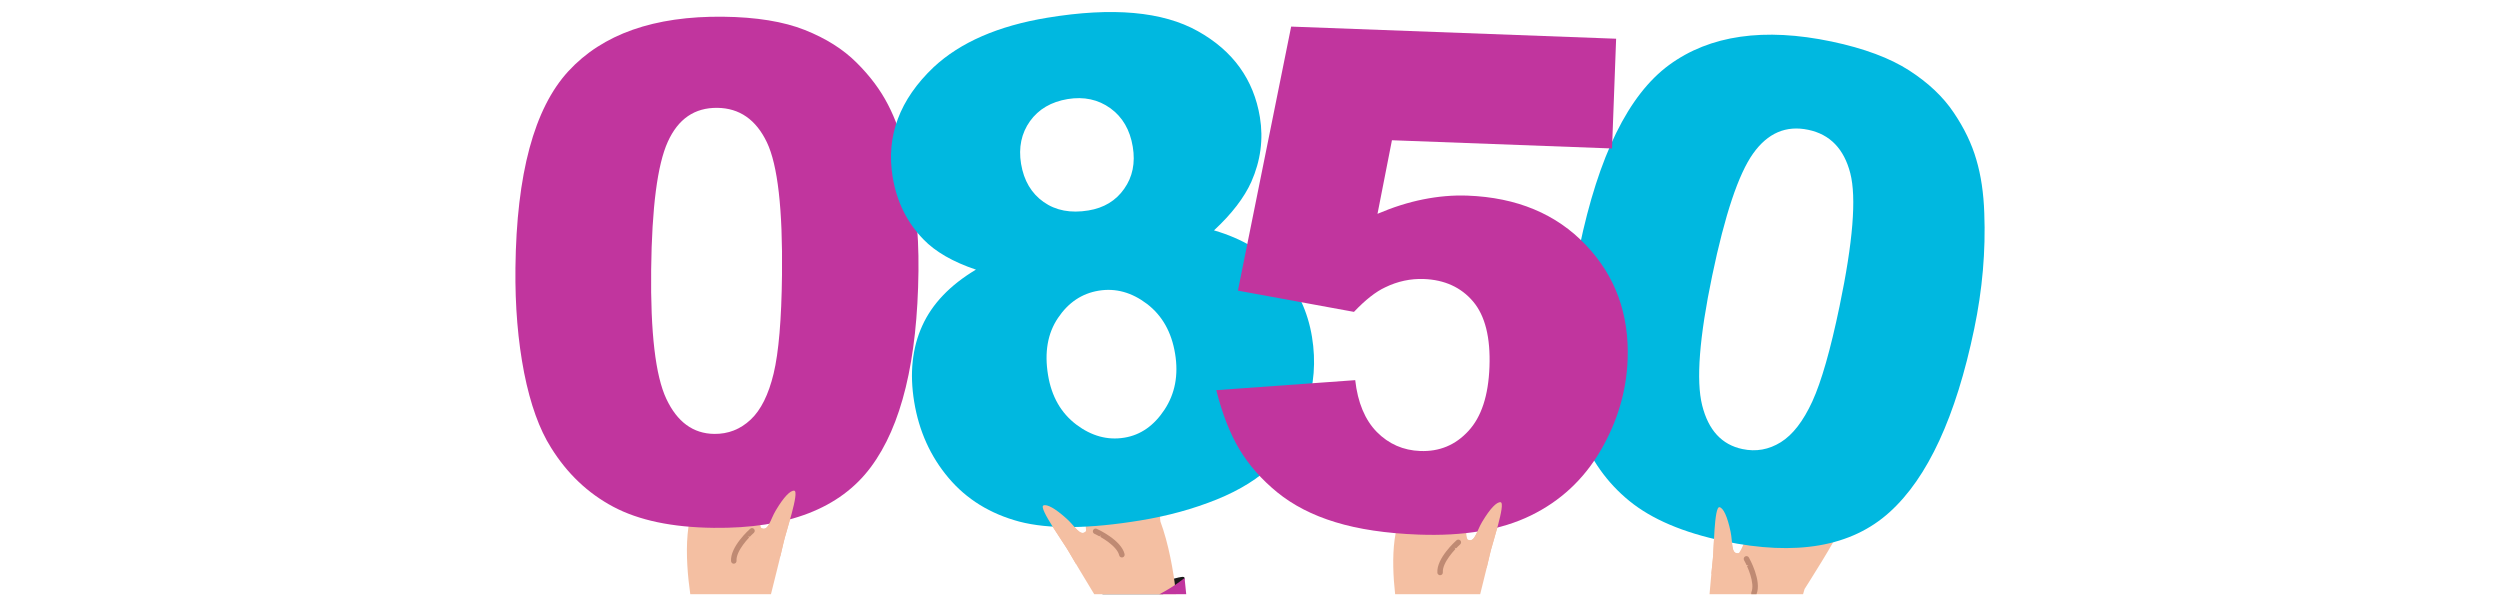 <?xml version="1.0" encoding="UTF-8"?>
<!DOCTYPE svg PUBLIC "-//W3C//DTD SVG 1.1//EN" "http://www.w3.org/Graphics/SVG/1.1/DTD/svg11.dtd">
<!-- Creator: CorelDRAW 2019 (64-Bit) -->
<svg xmlns="http://www.w3.org/2000/svg" xml:space="preserve" width="800px" height="193px" version="1.1" style="shape-rendering:geometricPrecision; text-rendering:geometricPrecision; image-rendering:optimizeQuality; fill-rule:evenodd; clip-rule:evenodd"
viewBox="0 0 800 193"
 xmlns:xlink="http://www.w3.org/1999/xlink">
 <defs>
  <style type="text/css">
   <![CDATA[
    .fil2 {fill:#191919;fill-rule:nonzero}
    .fil1 {fill:#BF8A73;fill-rule:nonzero}
    .fil3 {fill:#C1359E;fill-rule:nonzero}
    .fil4 {fill:#C1359E;fill-rule:nonzero}
    .fil0 {fill:#F4BFA2;fill-rule:nonzero}
    .fil5 {fill:#00B8E0;fill-rule:nonzero}
   ]]>
  </style>
 </defs>
 <g id="Layer_x0020_1">
  <g id="_2035374072656">
   <path class="fil0" d="M220.89 190.15c-1.58,-11.05 -2.59,-28.66 5.64,-34.27 19.51,-13.3 15.25,12.26 17.21,13.16 2.14,0.97 2.72,-2.7 4.5,-5.69 2.62,-4.41 4.68,-6.45 5.91,-6.33 1.82,0.18 -2.89,13.96 -3.4,16.57 -0.29,1.5 -2.35,9.81 -4.04,16.56l-25.82 0z"/>
   <path class="fil1" d="M234.31 180.23c0.16,0.11 0.35,0.17 0.56,0.15 0.48,-0.03 0.85,-0.45 0.82,-0.93 -0.22,-3.12 3.92,-7.51 5.53,-8.93 0.37,-0.32 0.4,-0.88 0.08,-1.24 -0.33,-0.37 -0.88,-0.4 -1.24,-0.08 -0.27,0.23 -6.45,5.74 -6.13,10.37 0.02,0.27 0.16,0.51 0.38,0.66z"/>
   <path class="fil2" d="M379.06 184.95c0.14,0.9 -1.85,3.38 -6.93,5.2l-19.48 0c3.1,-0.95 7.67,-1.97 12.81,-2.8 9.54,-1.53 13.41,-3.58 13.6,-2.4z"/>
   <path class="fil0" d="M376.34 190.15c-0.92,-8.62 -4.61,-34.03 -16.4,-37.65 -22.57,-6.95 -10.95,16.22 -12.56,17.65 -1.75,1.56 -3.39,-1.77 -5.98,-4.1 -3.8,-3.44 -6.37,-4.78 -7.51,-4.3 -1.68,0.71 6.88,12.48 8.14,14.82 0.68,1.27 4.65,7.85 8.12,13.58l26.19 0z"/>
   <path class="fil0" d="M371.29 166.78c0,0 -1.27,-20.26 -2.13,-21.13 -2.28,-2.27 -2.84,2.4 -3.28,6.62 -0.44,4.23 1.38,13.7 1.38,13.7l4.03 0.81z"/>
   <path class="fil0" d="M364.96 143.35c-1.59,1.02 -2.12,24.53 -2.12,24.53l6.99 -0.25c0,0 -1.46,-16.18 -1.11,-22 0.06,-0.91 -0.68,-4.27 -3.76,-2.28z"/>
   <path class="fil0" d="M356.82 144.3c-1.33,1.15 3.75,23.89 3.75,23.89l6.85 -0.94c0,0 -5.31,-15.47 -6.35,-21.12 -0.16,-0.89 -1.69,-4.06 -4.25,-1.83z"/>
   <path class="fil1" d="M359.7 178.06c-0.12,0.15 -0.29,0.27 -0.49,0.31 -0.47,0.11 -0.95,-0.18 -1.06,-0.65 -0.71,-3.05 -5.96,-6.01 -7.92,-6.89 -0.45,-0.2 -0.64,-0.72 -0.44,-1.17 0.2,-0.45 0.72,-0.64 1.16,-0.44 0.32,0.14 7.86,3.58 8.92,8.09 0.06,0.27 -0.01,0.55 -0.17,0.75z"/>
   <path class="fil0" d="M347.93 141.91c-1.2,1.25 6.45,24.59 6.45,24.59l6.73 -1.31c0,0 -7.05,-15.78 -8.73,-21.59 -0.26,-0.91 -2.14,-4.12 -4.45,-1.69z"/>
   <path class="fil3" d="M379.06 184.95l0.53 5.2 -8.59 0c4.58,-2.33 8.06,-5.2 8.06,-5.2z"/>
   <path class="fil0" d="M446.44 190.15c-1.21,-10.94 -1.25,-25.57 6.11,-30.58 19.52,-13.31 15.25,12.26 17.22,13.16 2.13,0.97 2.72,-2.7 4.49,-5.69 2.63,-4.41 4.68,-6.45 5.92,-6.33 1.81,0.18 -2.89,13.96 -3.4,16.57 -0.24,1.23 -1.68,7.08 -3.12,12.87l-27.22 0z"/>
   <path class="fil1" d="M460.34 183.92c0.15,0.11 0.35,0.17 0.56,0.15 0.48,-0.03 0.85,-0.45 0.81,-0.94 -0.21,-3.11 3.93,-7.5 5.54,-8.92 0.36,-0.32 0.4,-0.88 0.08,-1.24 -0.33,-0.37 -0.89,-0.4 -1.25,-0.08 -0.26,0.23 -6.44,5.74 -6.12,10.36 0.01,0.28 0.16,0.52 0.38,0.67z"/>
   <path class="fil0" d="M576.98 190.15c2.4,-7.54 3.32,-15.22 -0.22,-19.96 -14.14,-18.92 -18.41,6.65 -20.56,6.86 -2.33,0.23 -1.69,-3.44 -2.4,-6.84 -1.05,-5.03 -2.33,-7.63 -3.54,-7.91 -1.78,-0.42 -1.8,14.14 -2.17,16.77 -0.15,1.11 -0.59,5.89 -1.04,11.08l29.93 0z"/>
   <path class="fil0" d="M577.5 188.43c0,0 10.92,-17.12 10.73,-18.33 -0.49,-3.18 -3.7,0.26 -6.54,3.41 -2.85,3.15 -6.96,11.88 -6.96,11.88l2.77 3.04z"/>
   <path class="fil0" d="M593.91 155.21c-2.21,0.33 -23.89,29.12 -23.89,29.12l5.89 3.8c0,0 13.43,-20.88 18.98,-27.88 0.86,-1.09 3.3,-5.69 -0.98,-5.04z"/>
   <path class="fil0" d="M587.08 150.75c-2.14,0.68 -19.07,32.48 -19.07,32.48l6.4 2.85c0,0 10.02,-22.72 14.41,-30.5 0.69,-1.21 2.39,-6.13 -1.74,-4.83z"/>
   <path class="fil1" d="M560.43 190.15c-0.08,-0.2 -0.08,-0.43 0.01,-0.64 1.22,-2.88 -1.27,-8.37 -2.34,-10.24 -0.24,-0.42 -0.09,-0.96 0.33,-1.2 0.43,-0.25 0.97,-0.09 1.21,0.33 0.17,0.3 4.2,7.48 2.44,11.75l-1.65 0z"/>
   <path class="fil0" d="M580.68 144.44c-2.08,0.83 -16.67,33.78 -16.67,33.78l6.59 2.37c0,0 8.35,-23.38 12.17,-31.46 0.6,-1.26 1.93,-6.29 -2.09,-4.69z"/>
   <path class="fil4" d="M164.94 85.73c0.34,-30.07 5.99,-51.04 16.93,-62.93 10.93,-11.88 27.46,-17.7 49.55,-17.45 10.62,0.12 19.34,1.55 26.11,4.24 6.8,2.7 12.31,6.19 16.56,10.44 4.29,4.25 7.62,8.71 10.03,13.38 2.45,4.67 4.37,10.1 5.8,16.31 2.81,11.82 4.14,24.15 3.99,36.96 -0.33,28.7 -5.42,49.65 -15.27,62.83 -9.82,13.19 -26.57,19.67 -50.27,19.4 -13.26,-0.15 -23.97,-2.41 -32.11,-6.74 -8.15,-4.33 -14.77,-10.63 -19.92,-18.91 -3.72,-5.86 -6.61,-13.85 -8.62,-23.97 -1.98,-10.16 -2.92,-21.33 -2.78,-33.56zm43.43 0.57c-0.23,20.11 1.37,33.91 4.85,41.32 3.48,7.41 8.58,11.15 15.35,11.23 4.44,0.05 8.32,-1.46 11.62,-4.55 3.31,-3.09 5.75,-8.04 7.37,-14.76 1.62,-6.76 2.52,-17.29 2.68,-31.59 0.24,-21 -1.36,-35.13 -4.84,-42.42 -3.48,-7.26 -8.77,-10.94 -15.86,-11.02 -7.27,-0.08 -12.54,3.54 -15.85,10.87 -3.32,7.34 -5.09,20.99 -5.32,40.92z"/>
   <path class="fil5" d="M312.3 86.28c-7.37,-2.48 -13.01,-5.73 -16.82,-9.7 -5.25,-5.4 -8.54,-12.07 -9.84,-19.99 -2.14,-13.05 2.24,-24.75 13.13,-35.1 8.53,-7.94 20.65,-13.23 36.39,-15.82 20.85,-3.44 36.87,-2.01 48.15,4.3 11.27,6.29 17.88,15.5 19.86,27.53 1.15,7.05 0.23,13.93 -2.75,20.69 -2.27,5.04 -6.22,10.21 -11.94,15.53 9.07,2.64 16.26,6.98 21.48,12.95 5.27,6.01 8.55,13.05 9.88,21.15 1.28,7.82 0.7,15.38 -1.78,22.77 -2.47,7.39 -6,13.35 -10.58,17.88 -4.61,4.57 -10.66,8.33 -18.1,11.35 -7.47,3.02 -15.59,5.26 -24.41,6.71 -16.49,2.72 -29.4,2.83 -38.77,0.39 -9.35,-2.5 -16.89,-7.15 -22.67,-14 -5.78,-6.85 -9.45,-14.95 -10.99,-24.33 -1.5,-9.16 -0.63,-17.25 2.57,-24.32 3.19,-7.06 8.91,-13.04 17.19,-17.99zm14.44 -33.86c0.89,5.38 3.31,9.46 7.22,12.22 3.91,2.75 8.68,3.64 14.33,2.71 4.97,-0.82 8.8,-3.13 11.45,-6.93 2.69,-3.8 3.6,-8.28 2.75,-13.45 -0.89,-5.41 -3.27,-9.5 -7.16,-12.33 -3.93,-2.82 -8.48,-3.79 -13.67,-2.94 -5.25,0.87 -9.3,3.22 -12.06,7.07 -2.75,3.85 -3.72,8.42 -2.86,13.65zm8.63 67.58c1.13,6.91 4.16,12.16 9.05,15.87 4.88,3.67 10.02,5.07 15.39,4.18 5.19,-0.85 9.46,-3.84 12.83,-8.95 3.37,-5.11 4.52,-11.08 3.39,-17.92 -1.13,-6.91 -4.12,-12.2 -8.98,-15.92 -4.89,-3.71 -10.04,-5.14 -15.48,-4.24 -5.4,0.89 -9.72,3.81 -13.01,8.72 -3.33,4.91 -4.38,11.02 -3.19,18.26z"/>
   <path class="fil5" d="M505.4 79.22c6.13,-29.42 15.71,-48.9 28.73,-58.44 13.03,-9.53 30.37,-12.02 51.99,-7.49 10.39,2.19 18.68,5.29 24.8,9.24 6.16,3.97 10.89,8.46 14.24,13.46 3.39,5 5.8,10.02 7.26,15.07 1.5,5.06 2.34,10.76 2.55,17.13 0.47,12.15 -0.6,24.49 -3.22,37.04 -5.85,28.09 -14.88,47.65 -27.09,58.67 -12.18,11.03 -29.87,14.13 -53.07,9.25 -12.98,-2.72 -23.05,-7.02 -30.2,-12.85 -7.16,-5.83 -12.44,-13.3 -15.9,-22.42 -2.52,-6.48 -3.81,-14.88 -3.84,-25.2 0.02,-10.34 1.25,-21.49 3.75,-33.46zm42.5 9c-4.11,19.69 -5.19,33.54 -3.21,41.48 1.99,7.95 6.27,12.61 12.89,14 4.36,0.92 8.45,0.19 12.29,-2.2 3.84,-2.39 7.19,-6.77 10.08,-13.05 2.89,-6.32 5.8,-16.47 8.71,-30.46 4.29,-20.56 5.44,-34.73 3.43,-42.57 -2.02,-7.8 -6.5,-12.43 -13.44,-13.88 -7.12,-1.5 -12.98,1.03 -17.65,7.58 -4.67,6.55 -9.04,19.59 -13.1,39.1z"/>
   <path class="fil4" d="M413.17 8.51l103.99 3.88 -1.31 35.12 -70.43 -2.63 -4.62 23.54c4.93,-2.11 9.81,-3.66 14.62,-4.62 4.82,-0.96 9.54,-1.38 14.2,-1.2 15.75,0.59 28.39,5.85 37.84,15.79 9.45,9.9 13.92,22.13 13.38,36.67 -0.38,10.2 -3.28,19.9 -8.66,29.14 -5.42,9.23 -12.84,16.14 -22.32,20.76 -9.47,4.63 -21.46,6.65 -35.93,6.11 -10.39,-0.39 -19.27,-1.72 -26.62,-3.98 -7.34,-2.23 -13.55,-5.45 -18.58,-9.54 -5.07,-4.14 -9.09,-8.72 -12.14,-13.8 -3.04,-5.1 -5.49,-11.38 -7.38,-18.9l44.46 -3.2c0.8,7.18 3.13,12.72 6.92,16.59 3.83,3.86 8.46,5.88 13.9,6.08 6.13,0.23 11.25,-1.9 15.38,-6.39 4.18,-4.49 6.42,-11.34 6.76,-20.54 0.35,-9.43 -1.41,-16.39 -5.25,-20.92 -3.84,-4.53 -9.12,-6.94 -15.77,-7.19 -4.22,-0.15 -8.37,0.72 -12.38,2.68 -2.99,1.39 -6.32,4 -9.96,7.84l-37.14 -6.8 17.04 -84.49z"/>
   <path class="fil0" d="M559.5 180.84c-6.5,0.62 -1.77,-3.94 -3.3,-3.79 -2.33,0.23 -1.69,-3.44 -2.4,-6.84 -1.05,-5.03 -2.33,-7.63 -3.54,-7.91 -1.78,-0.42 -1.8,14.14 -2.17,16.77 -0.08,0.6 -0.25,2.29 -0.45,4.53l6.86 0.46 5 -3.22z"/>
   <path class="fil0" d="M465.42 175.25c5.95,2.69 2.95,-3.16 4.35,-2.52 2.13,0.97 2.72,-2.7 4.49,-5.69 2.63,-4.41 4.68,-6.45 5.92,-6.33 1.81,0.18 -2.89,13.96 -3.4,16.57 -0.12,0.59 -0.51,2.24 -1.04,4.43l-6.64 -1.8 -3.68 -4.66z"/>
   <path class="fil0" d="M352.28 171.28c-4.88,4.33 -3.75,-2.15 -4.9,-1.13 -1.75,1.56 -3.39,-1.77 -5.98,-4.1 -3.8,-3.44 -6.37,-4.78 -7.51,-4.3 -1.68,0.71 6.88,12.48 8.14,14.82 0.28,0.53 1.14,1.99 2.3,3.93l5.81 -3.68 2.14 -5.54z"/>
   <path class="fil0" d="M239.39 171.56c5.95,2.69 2.95,-3.16 4.35,-2.52 2.14,0.97 2.72,-2.7 4.5,-5.69 2.62,-4.41 4.68,-6.45 5.91,-6.33 1.82,0.18 -2.89,13.96 -3.4,16.57 -0.11,0.59 -0.5,2.24 -1.04,4.43l-6.64 -1.8 -3.68 -4.66z"/>
  </g>
 </g>
</svg>
